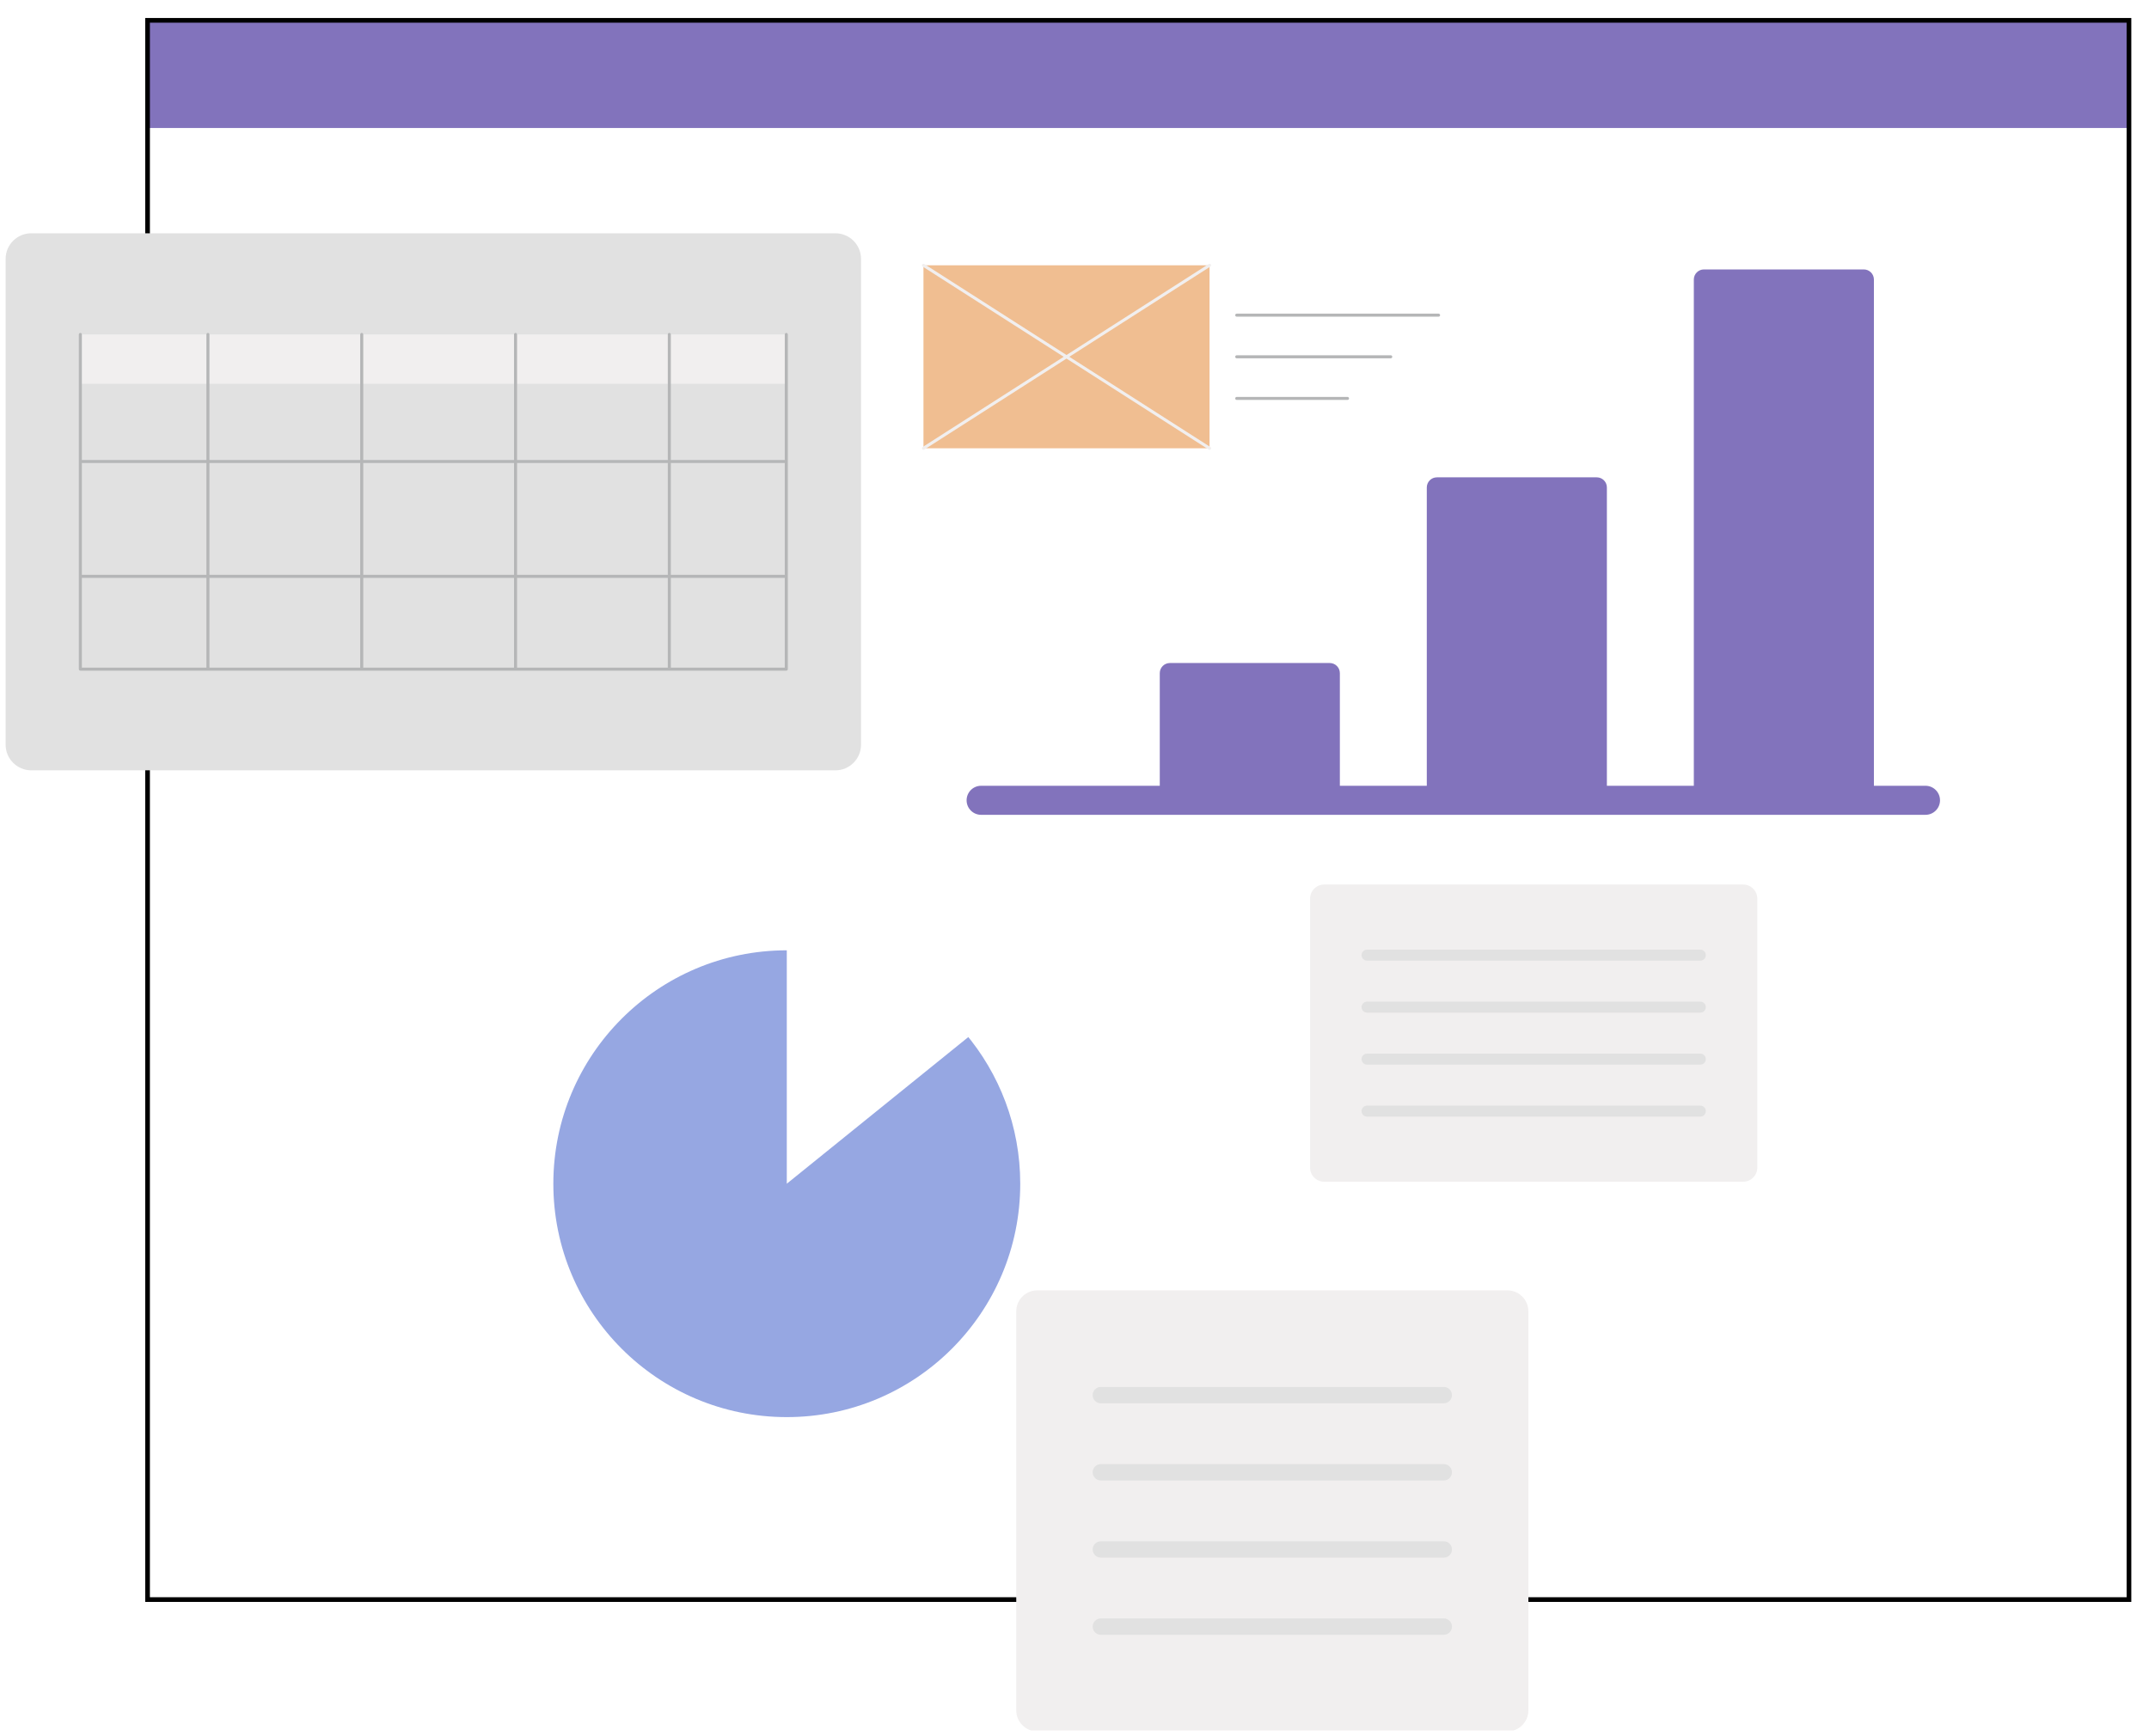 <svg width="125" height="101" viewBox="0 0 125 101" fill="none" xmlns="http://www.w3.org/2000/svg">
<rect width="125" height="101" fill="#EBEBEB"/>
<g clip-path="url(#clip0_947_2535)">
<rect width="1440" height="5521" transform="translate(-1030 -3128)" fill="white"/>
<g clip-path="url(#clip1_947_2535)">
<rect width="1440" height="1024" transform="translate(-1030 -523)" fill="#D8DCEB"/>
<g filter="url(#filter0_f_947_2535)">
<circle cx="169" cy="273" r="201" fill="white"/>
</g>
<g filter="url(#filter1_f_947_2535)">
<circle cx="63.906" cy="50.853" r="93.094" fill="#5C4E94" fill-opacity="0.5"/>
</g>
<g filter="url(#filter2_d_947_2535)">
<path d="M55.6 214.356C55.6 218.859 59.25 222.509 63.753 222.509C68.256 222.509 71.906 218.859 71.906 214.356C71.906 209.854 68.256 206.204 63.753 206.204C59.25 206.204 55.6 209.854 55.6 214.356ZM55.6 47.734C55.6 52.237 59.25 55.887 63.753 55.887C68.256 55.887 71.906 52.237 71.906 47.734C71.906 43.232 68.256 39.582 63.753 39.582C59.25 39.582 55.6 43.232 55.6 47.734ZM65.282 214.356V47.734H62.224V214.356H65.282Z" fill="white"/>
</g>
<circle cx="60.848" cy="47.796" r="93.094" fill="white"/>
<g clip-path="url(#clip2_947_2535)">
<path fill-rule="evenodd" clip-rule="evenodd" d="M8.582 7.446H123.834V1.184H8.582V7.446Z" fill="#8273BC"/>
<path fill-rule="evenodd" clip-rule="evenodd" d="M8.446 93.199H123.971V1.047H8.446V93.199ZM8.719 92.926H123.698V1.32H8.719V92.926Z" fill="black"/>
<path fill-rule="evenodd" clip-rule="evenodd" d="M48.591 44.818H1.82C0.996 44.818 0.327 44.15 0.327 43.326V15.064C0.327 14.24 0.996 13.572 1.82 13.572H48.591C49.415 13.572 50.083 14.24 50.083 15.064V43.326C50.083 44.15 49.415 44.818 48.591 44.818Z" fill="#E1E1E1"/>
<path fill-rule="evenodd" clip-rule="evenodd" d="M4.674 22.329H45.736V19.458H4.674V22.329Z" fill="#F1EFEF"/>
<path fill-rule="evenodd" clip-rule="evenodd" d="M39.02 38.844H45.648V33.619H39.02V38.844ZM4.762 38.844H12.007V33.619H4.762V38.844ZM4.762 33.443H12.007V26.937H4.762V33.443ZM12.183 33.443H20.953V26.937H12.183V33.443ZM21.129 33.443H29.899V26.937H21.129V33.443ZM30.075 38.844H38.844V33.619H30.075V38.844ZM12.183 38.844H20.953V33.619H12.183V38.844ZM21.129 38.844H29.899V33.619H21.129V38.844ZM30.075 33.443H38.844V26.937H30.075V33.443ZM39.02 33.443H45.648V26.937H39.02V33.443ZM45.736 19.37C45.688 19.37 45.648 19.41 45.648 19.458V26.762H39.02V19.458C39.02 19.41 38.981 19.37 38.932 19.37C38.884 19.37 38.844 19.41 38.844 19.458V26.762H30.075V19.458C30.075 19.41 30.035 19.37 29.987 19.37C29.938 19.37 29.899 19.41 29.899 19.458V26.762H21.129V19.458C21.129 19.41 21.09 19.37 21.041 19.37C20.993 19.37 20.953 19.41 20.953 19.458V26.762H12.183V19.458C12.183 19.41 12.144 19.37 12.095 19.37C12.047 19.37 12.007 19.41 12.007 19.458V26.762H4.762V19.458C4.762 19.41 4.723 19.37 4.675 19.37C4.626 19.37 4.586 19.41 4.586 19.458V38.931C4.586 38.98 4.626 39.019 4.675 39.019H45.736C45.785 39.019 45.824 38.98 45.824 38.931V19.458C45.824 19.41 45.785 19.37 45.736 19.37Z" fill="#B5B6B7"/>
<path fill-rule="evenodd" clip-rule="evenodd" d="M108.999 45.716V16.264C108.999 15.939 108.736 15.675 108.41 15.675H99.113C98.788 15.675 98.524 15.939 98.524 16.264V45.716H93.467V28.36C93.467 28.035 93.203 27.771 92.878 27.771H83.581C83.255 27.771 82.992 28.035 82.992 28.36V45.716H77.935V39.163C77.935 38.838 77.671 38.574 77.346 38.574H68.049C67.723 38.574 67.46 38.838 67.46 39.163V45.716H57.069C56.602 45.716 56.224 46.094 56.224 46.561C56.224 47.028 56.602 47.406 57.069 47.406H111.998C112.465 47.406 112.844 47.028 112.844 46.561C112.844 46.094 112.465 45.716 111.998 45.716H108.999Z" fill="#8273BC"/>
<path fill-rule="evenodd" clip-rule="evenodd" d="M87.675 100.732H60.338C59.66 100.732 59.112 100.183 59.112 99.506V76.298C59.112 75.621 59.66 75.072 60.338 75.072H87.675C88.352 75.072 88.901 75.621 88.901 76.298V99.506C88.901 100.183 88.352 100.732 87.675 100.732Z" fill="#F1EFEF"/>
<path fill-rule="evenodd" clip-rule="evenodd" d="M83.98 81.644H64.033C63.77 81.644 63.557 81.431 63.557 81.168C63.557 80.905 63.77 80.692 64.033 80.692H83.98C84.243 80.692 84.456 80.905 84.456 81.168C84.456 81.431 84.243 81.644 83.98 81.644Z" fill="#E1E1E1"/>
<path fill-rule="evenodd" clip-rule="evenodd" d="M83.98 86.133H64.033C63.77 86.133 63.557 85.92 63.557 85.657C63.557 85.394 63.77 85.181 64.033 85.181H83.98C84.243 85.181 84.456 85.394 84.456 85.657C84.456 85.92 84.243 86.133 83.98 86.133Z" fill="#E1E1E1"/>
<path fill-rule="evenodd" clip-rule="evenodd" d="M83.98 90.623H64.033C63.77 90.623 63.557 90.409 63.557 90.147C63.557 89.883 63.77 89.671 64.033 89.671H83.98C84.243 89.671 84.456 89.883 84.456 90.147C84.456 90.409 84.243 90.623 83.98 90.623Z" fill="#E1E1E1"/>
<path fill-rule="evenodd" clip-rule="evenodd" d="M83.98 95.112H64.033C63.77 95.112 63.557 94.899 63.557 94.636C63.557 94.373 63.77 94.16 64.033 94.16H83.98C84.243 94.16 84.456 94.373 84.456 94.636C84.456 94.899 84.243 95.112 83.98 95.112Z" fill="#E1E1E1"/>
<path fill-rule="evenodd" clip-rule="evenodd" d="M101.391 68.753H77.028C76.571 68.753 76.202 68.383 76.202 67.927V52.287C76.202 51.831 76.571 51.461 77.028 51.461H101.391C101.847 51.461 102.217 51.831 102.217 52.287V67.927C102.217 68.383 101.847 68.753 101.391 68.753Z" fill="#F1EFEF"/>
<path fill-rule="evenodd" clip-rule="evenodd" d="M98.901 55.89H79.518C79.341 55.89 79.197 55.747 79.197 55.57C79.197 55.392 79.341 55.249 79.518 55.249H98.901C99.078 55.249 99.222 55.392 99.222 55.57C99.222 55.747 99.078 55.89 98.901 55.89Z" fill="#E1E1E1"/>
<path fill-rule="evenodd" clip-rule="evenodd" d="M98.901 58.916H79.518C79.341 58.916 79.197 58.772 79.197 58.595C79.197 58.417 79.341 58.274 79.518 58.274H98.901C99.078 58.274 99.222 58.417 99.222 58.595C99.222 58.772 99.078 58.916 98.901 58.916Z" fill="#E1E1E1"/>
<path fill-rule="evenodd" clip-rule="evenodd" d="M98.901 61.941H79.518C79.341 61.941 79.197 61.797 79.197 61.62C79.197 61.443 79.341 61.299 79.518 61.299H98.901C99.078 61.299 99.222 61.443 99.222 61.62C99.222 61.797 99.078 61.941 98.901 61.941Z" fill="#E1E1E1"/>
<path fill-rule="evenodd" clip-rule="evenodd" d="M98.901 64.966H79.518C79.341 64.966 79.197 64.822 79.197 64.645C79.197 64.468 79.341 64.324 79.518 64.324H98.901C99.078 64.324 99.222 64.468 99.222 64.645C99.222 64.822 99.078 64.966 98.901 64.966Z" fill="#E1E1E1"/>
<path fill-rule="evenodd" clip-rule="evenodd" d="M57.415 58.407C54.926 55.33 51.121 53.361 46.855 53.361V66.94L57.415 58.407Z" fill="white"/>
<path fill-rule="evenodd" clip-rule="evenodd" d="M56.123 60.091C56.191 60.172 56.259 60.252 56.325 60.335L45.765 68.868V55.289C38.265 55.289 32.186 61.368 32.186 68.868C32.186 76.367 38.265 82.447 45.765 82.447C53.264 82.447 59.344 76.367 59.344 68.868C59.344 65.52 58.13 62.458 56.123 60.091Z" fill="#96A7E2"/>
<path fill-rule="evenodd" clip-rule="evenodd" d="M53.715 26.081H70.355V15.435H53.715V26.081Z" fill="#F0BE91"/>
<path fill-rule="evenodd" clip-rule="evenodd" d="M62.198 20.758L70.402 15.509C70.443 15.482 70.455 15.428 70.429 15.387C70.403 15.346 70.348 15.334 70.307 15.361L62.035 20.654L53.762 15.361C53.722 15.335 53.667 15.346 53.641 15.387C53.615 15.428 53.627 15.482 53.667 15.509L61.872 20.758L53.667 26.007C53.627 26.033 53.615 26.088 53.641 26.129C53.667 26.169 53.721 26.181 53.762 26.155L62.035 20.862L70.307 26.155C70.322 26.165 70.338 26.169 70.355 26.169C70.383 26.169 70.412 26.155 70.429 26.129C70.455 26.088 70.443 26.033 70.402 26.007L62.198 20.758Z" fill="#F1EFEF"/>
<path fill-rule="evenodd" clip-rule="evenodd" d="M80.895 20.67H71.936C71.887 20.67 71.848 20.709 71.848 20.758C71.848 20.806 71.887 20.846 71.936 20.846H80.895C80.944 20.846 80.983 20.806 80.983 20.758C80.983 20.709 80.944 20.67 80.895 20.67ZM83.677 18.248H71.936C71.887 18.248 71.848 18.287 71.848 18.336C71.848 18.384 71.887 18.424 71.936 18.424H83.677C83.726 18.424 83.766 18.384 83.766 18.336C83.766 18.287 83.726 18.248 83.677 18.248ZM78.381 23.092H71.936C71.887 23.092 71.848 23.132 71.848 23.18C71.848 23.229 71.887 23.268 71.936 23.268H78.381C78.429 23.268 78.469 23.229 78.469 23.18C78.469 23.132 78.429 23.092 78.381 23.092Z" fill="#B5B6B7"/>
</g>
</g>
</g>
<defs>
<filter id="filter0_f_947_2535" x="-432" y="-328" width="1202" height="1202" filterUnits="userSpaceOnUse" color-interpolation-filters="sRGB">
<feFlood flood-opacity="0" result="BackgroundImageFix"/>
<feBlend mode="normal" in="SourceGraphic" in2="BackgroundImageFix" result="shape"/>
<feGaussianBlur stdDeviation="200" result="effect1_foregroundBlur_947_2535"/>
</filter>
<filter id="filter1_f_947_2535" x="-44.475" y="-57.528" width="216.761" height="216.761" filterUnits="userSpaceOnUse" color-interpolation-filters="sRGB">
<feFlood flood-opacity="0" result="BackgroundImageFix"/>
<feBlend mode="normal" in="SourceGraphic" in2="BackgroundImageFix" result="shape"/>
<feGaussianBlur stdDeviation="7.643" result="effect1_foregroundBlur_947_2535"/>
</filter>
<filter id="filter2_d_947_2535" x="15.6" y="3.582" width="96.306" height="262.927" filterUnits="userSpaceOnUse" color-interpolation-filters="sRGB">
<feFlood flood-opacity="0" result="BackgroundImageFix"/>
<feColorMatrix in="SourceAlpha" type="matrix" values="0 0 0 0 0 0 0 0 0 0 0 0 0 0 0 0 0 0 127 0" result="hardAlpha"/>
<feOffset dy="4"/>
<feGaussianBlur stdDeviation="20"/>
<feComposite in2="hardAlpha" operator="out"/>
<feColorMatrix type="matrix" values="0 0 0 0 0.361 0 0 0 0 0.306 0 0 0 0 0.58 0 0 0 0.5 0"/>
<feBlend mode="normal" in2="BackgroundImageFix" result="effect1_dropShadow_947_2535"/>
<feBlend mode="normal" in="SourceGraphic" in2="effect1_dropShadow_947_2535" result="shape"/>
</filter>
<clipPath id="clip0_947_2535">
<rect width="1440" height="5521" fill="white" transform="translate(-1030 -3128)"/>
</clipPath>
<clipPath id="clip1_947_2535">
<rect width="1440" height="1024" fill="white" transform="translate(-1030 -523)"/>
</clipPath>
<clipPath id="clip2_947_2535">
<rect width="125" height="100.352" fill="white" transform="translate(0 0.324)"/>
</clipPath>
</defs>
</svg>
